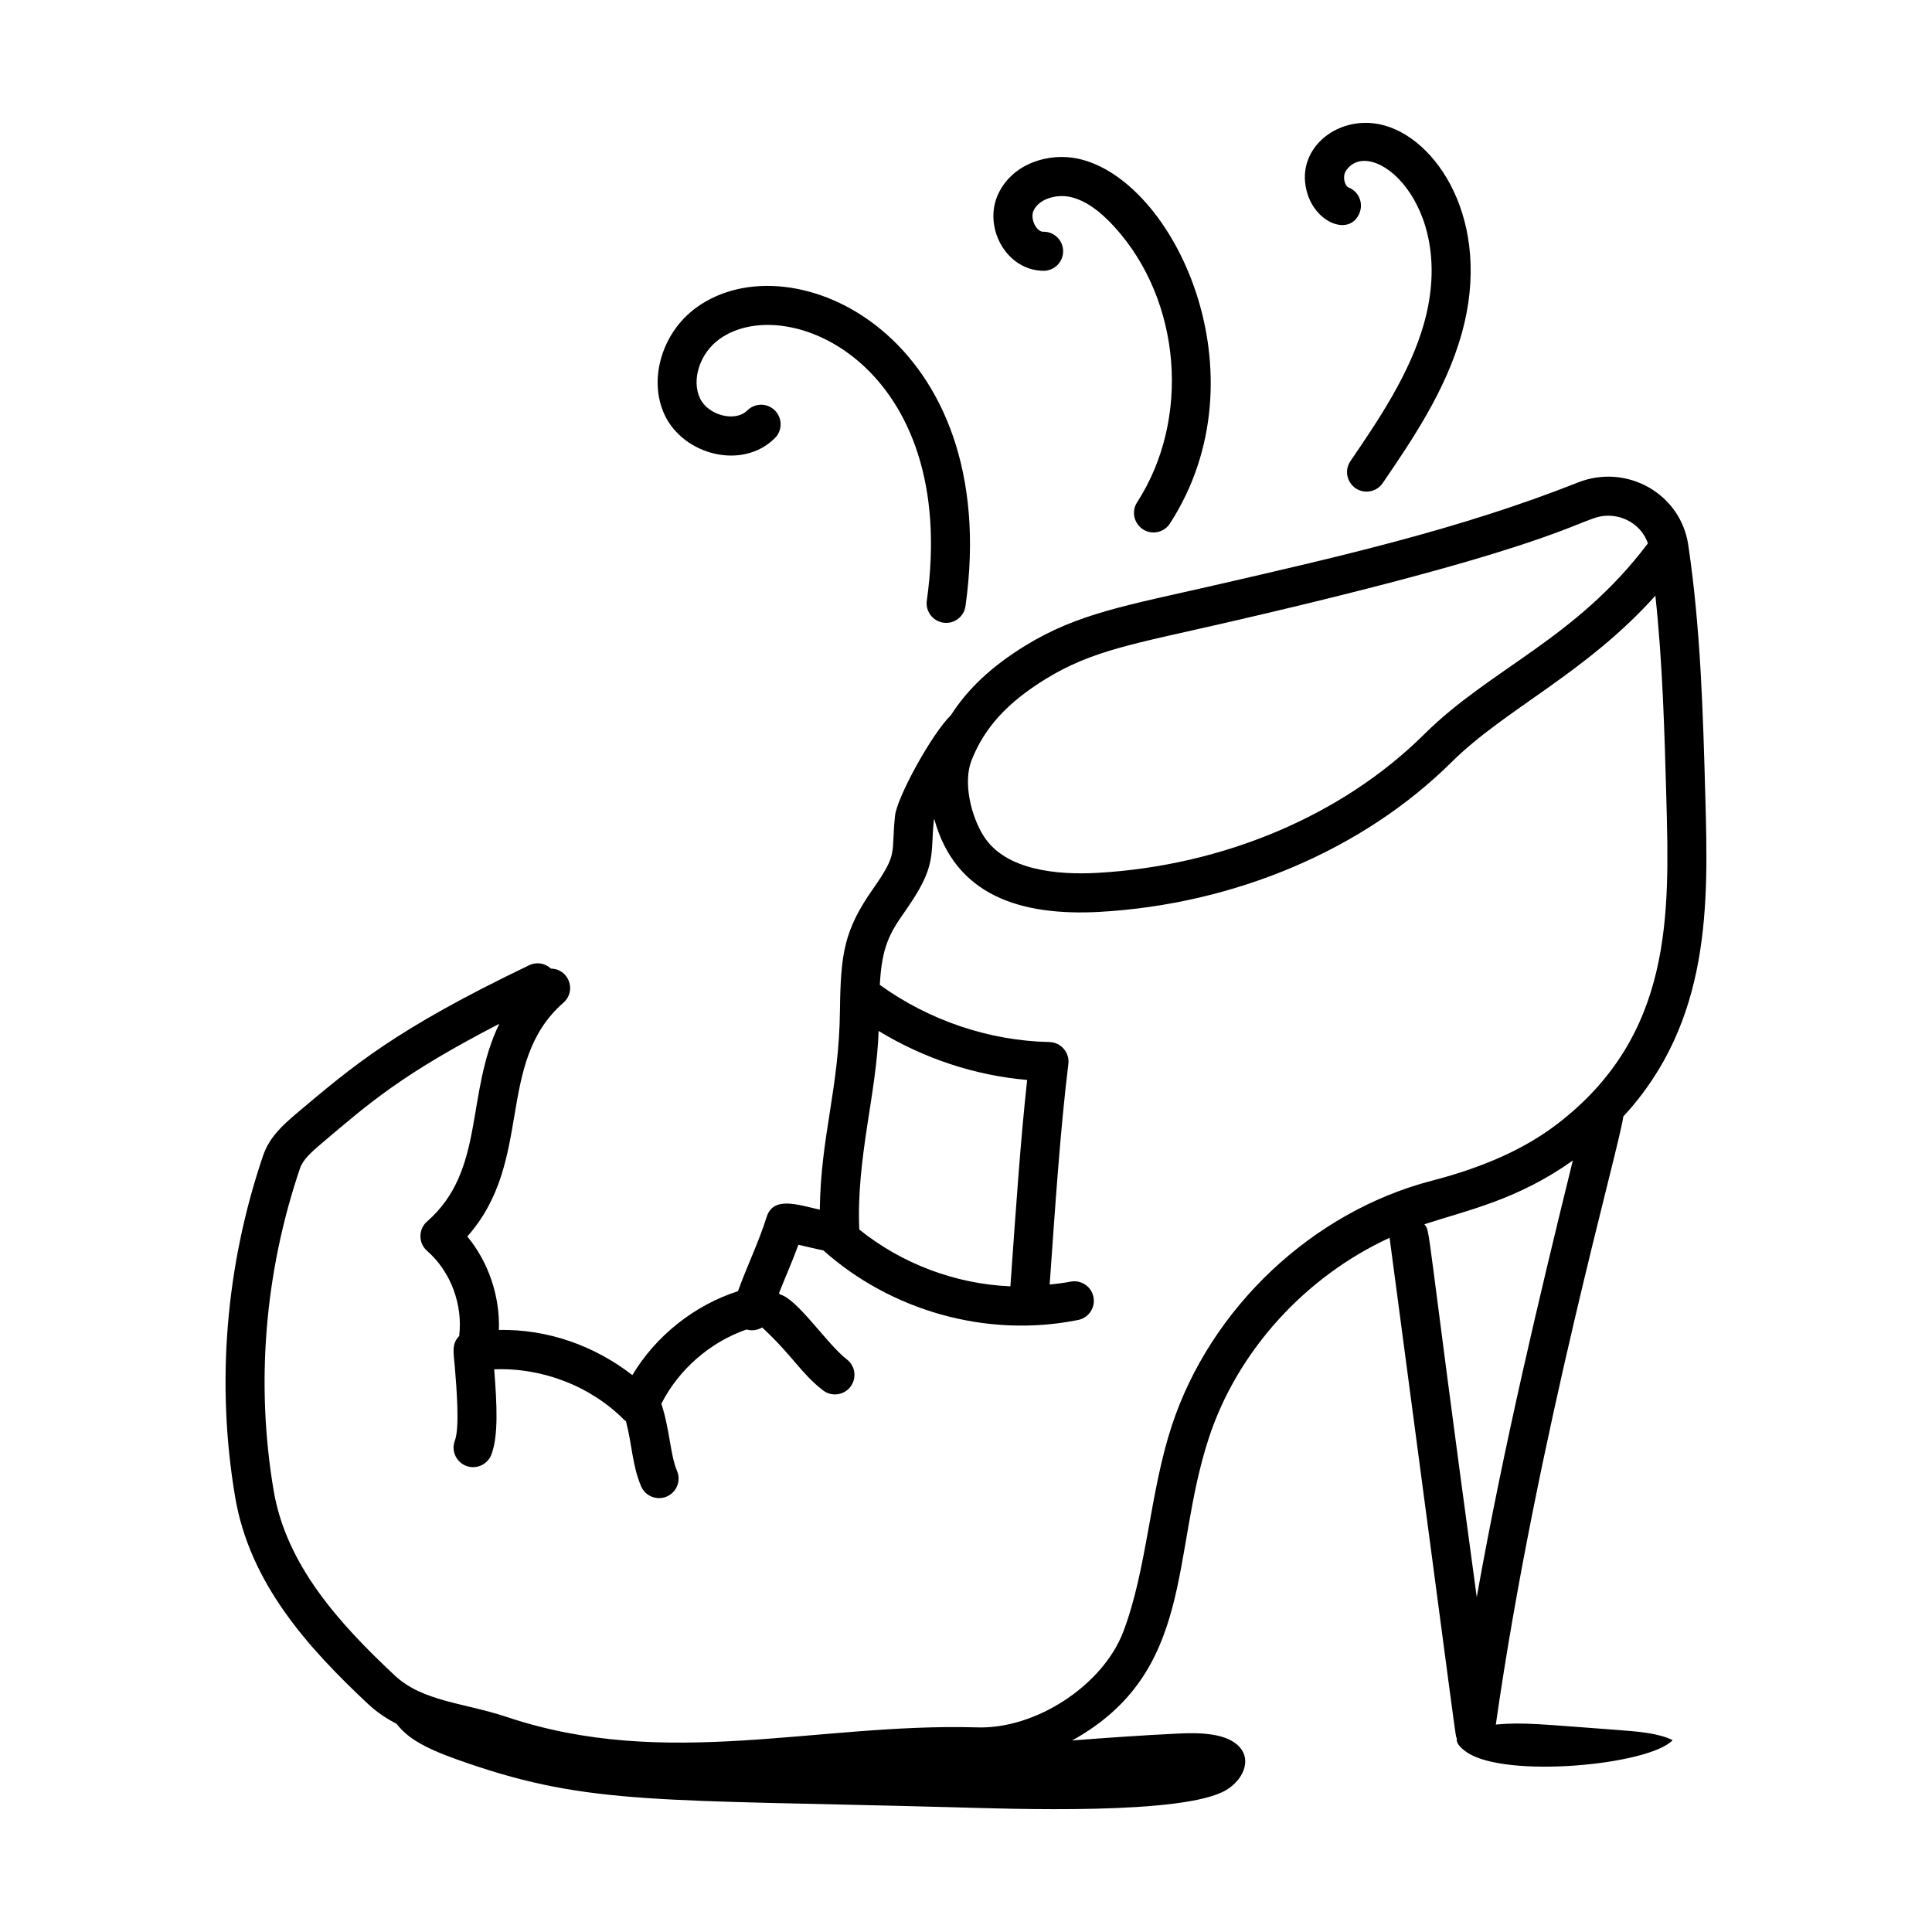 <?xml version="1.0" encoding="UTF-8"?>
<!-- Uploaded to: ICON Repo, www.iconrepo.com, Generator: ICON Repo Mixer Tools -->
<svg fill="#000000" width="800px" height="800px" version="1.1" viewBox="144 144 512 512" xmlns="http://www.w3.org/2000/svg">
 <g>
  <path d="m293.32 409.72c3.531-3.098 1.473-8.941-3.312-9.027-1.512-1.422-3.773-1.863-5.762-0.902-35.766 17.164-46.73 26.723-61.898 39.477-3.25 2.805-6.934 5.984-8.633 11-9.926 29.184-12.484 60.484-7.391 90.508 3.867 22.793 19.219 39.812 35.23 54.812 2.363 2.211 4.918 3.883 7.566 5.25 3.668 4.945 10.703 7.637 18.711 10.398 32.484 11.191 51.25 9.613 128.85 11.711 15.109 0.406 61.133 2.144 72.289-4.578 4.422-2.664 6.727-7.793 3.57-11.34-3.312-3.723-10.352-3.91-16.281-3.621-9.387 0.453-18.758 1.109-28.121 1.832 32.66-18.152 26.051-49.012 36.172-80.023 7.621-23.348 25.754-42.969 47.945-53.188 18.965 142.74 17.336 131.29 17.816 132.66-0.207 1 0.508 2.203 2.652 3.676 10.246 7.023 48.238 3.422 54.547-3.195-3.613-1.852-9.254-2.32-14.555-2.707-20.387-1.484-24.68-2.109-32.305-1.445 10.922-76.484 33.066-154.2 33.773-161.12 23.363-25.285 22.523-56.578 21.75-84.594-0.602-21.93-1.219-44.605-4.531-66.914-2.004-13.547-16.301-21.629-29.223-16.531-30.816 12.211-62.609 19.512-96.266 27.234-23.125 5.309-36.25 7.426-50.238 16.035-8.809 5.418-15.203 11.395-19.668 18.391-5.109 4.984-14.285 21.766-14.809 26.637-1.098 10.27 0.918 9.762-5.805 19.355-7.734 11.02-8.605 17.219-8.797 32.262-0.246 20.91-5.086 33.105-5.34 52.801-5.824-1.293-12.34-3.672-14.098 1.961-2.082 6.648-5.125 12.824-7.59 19.645-11.547 3.707-21.75 11.82-27.988 22.234-9.996-7.758-22.398-12.219-35.375-11.965 0.32-8.883-2.711-17.914-8.363-24.773 17.793-20.062 7.207-45.969 25.473-61.953zm228.16 58.719c11.895-3.859 24.844-6.57 39.332-16.895-8.914 36.293-18.309 75.621-25.461 115.71-13.883-101.96-12.172-96.535-13.871-98.82zm-100.37-144.5c12.363-7.609 23.496-9.328 47.129-14.762 95.367-21.898 94.332-28.508 101.98-28.508 4.562 0 8.934 2.797 10.492 7.324-19.129 25.402-41.625 33.066-59.328 50.637-21.586 21.418-53.117 34.789-86.496 36.684-10.547 0.594-24.344-0.602-30.16-9.68-3.41-5.324-5.559-14.328-3.242-20.184 3.398-8.609 9.453-15.25 19.625-21.512zm-9.348 160.95c-14.504-0.609-28.703-5.938-40.043-15.051-0.832-18.766 4.594-36.082 5.125-52.625 11.91 7.258 25.469 11.785 39.363 12.984-1.73 15.699-2.906 33.004-4.445 54.691zm-154.58-17.184c-2.367 2.078-2.34 5.754 0.008 7.793 6.297 5.504 9.504 14.277 8.496 22.562-2.106 2.176-1.453 4.434-1.141 8.332 0.453 5.574 1.305 15.953-0.008 19.418-1.281 3.379 1.23 7.004 4.844 7.004 2.09 0 4.062-1.273 4.844-3.352 1.879-4.977 1.484-13.156 0.738-22.574 12.691-0.512 25.617 4.43 34.539 13.48 0.109 0.109 0.258 0.152 0.371 0.25 1.668 6.258 1.652 11.656 4.012 17.238 1.145 2.703 4.25 3.84 6.785 2.75 2.633-1.113 3.867-4.144 2.754-6.781-1.828-4.324-1.906-11.004-4.16-17.816 4.613-9.094 12.93-16.336 22.566-19.68 1.266 0.371 2.637 0.258 3.844-0.371l0.312-0.16c8.113 7.512 10.238 12.109 16.117 16.66 2.258 1.75 5.512 1.324 7.258-0.93 1.75-2.266 1.336-5.512-0.93-7.266-5.336-4.117-13.145-16.141-17.793-17.234-0.07-0.109-0.109-0.246-0.188-0.352 1.641-4.164 3.477-8.27 5.141-12.805 2.305 0.512 4.234 1.035 6.609 1.5 17.793 15.891 43.211 23.348 67.531 18.43 2.801-0.566 4.613-3.301 4.043-6.098-0.562-2.809-3.297-4.598-6.098-4.051-1.82 0.371-3.664 0.551-5.504 0.762 1.484-20.969 2.824-41.156 4.953-58.453 0.371-3.027-1.953-5.738-5.023-5.809-16.066-0.352-31.914-5.75-44.941-15.152 0.535-10.172 2.641-13.746 6.719-19.551 8.5-12.125 6.606-14.445 7.602-24.066 0.016-0.078 0.086-0.238 0.109-0.328 5.543 20.168 22.684 25.766 43.875 24.598 35.871-2.043 69.844-16.5 93.203-39.676 14.223-14.102 35.535-23.5 54.023-44.117 1.922 17.887 2.418 36.051 2.906 53.723 0.848 30.859 1.727 62.773-28.859 86.25-8.527 6.539-19.402 11.465-33.262 15.062-31.691 8.223-58.773 33.781-69 65.113-5.809 17.793-6.481 37.684-12.766 54.344-5.379 14.246-23.301 26.062-39.055 25.414-42.301-1.16-82.039 11.395-124.23-2.715-11.297-3.789-22.391-4.09-29.793-11.02-14.691-13.754-28.75-29.219-32.105-48.977-4.805-28.34-2.391-57.887 6.984-85.453 0.797-2.352 3.023-4.273 5.602-6.496 12.941-10.941 21.223-18.336 47.211-31.797-9.055 18.633-3.621 38.816-19.145 52.395z"/>
  <path d="m394.75 309.07c2.539 0 4.754-1.867 5.117-4.453 10.043-71.273-45.797-97.645-71.32-79.117-9.125 6.606-12.82 19.113-8.402 28.469 4.981 10.578 20.582 14.73 29.203 6.133 2.023-2.016 2.031-5.289 0.012-7.32-2.016-2.035-5.289-2.023-7.32-0.012-3.238 3.215-10.426 1.262-12.535-3.215-2.32-4.922-0.031-11.949 5.117-15.668 18.008-13.035 63.766 7.098 54.992 69.293-0.438 3.125 2.004 5.891 5.137 5.891z"/>
  <path d="m449.69 285.11c1.695 0 3.359-0.836 4.352-2.367 25.555-39.535 1.082-91.324-24.418-96.703-7.492-1.605-17.145 1.098-21.043 9.273-4.18 8.762 2.019 20.48 12.105 20.449 2.859-0.066 5.121-2.441 5.055-5.297-0.066-2.816-2.371-5.055-5.172-5.055-0.059 0-0.109 0.008-0.16 0-1.738 0-3.527-3.465-2.484-5.641 1.5-3.152 6.113-4.32 9.559-3.606 3.863 0.82 7.773 3.457 11.953 8.066 17.633 19.484 20.176 50.824 5.906 72.891-2.238 3.473 0.301 7.988 4.348 7.988z"/>
  <path d="m501.88 266.2c-2.356 3.449 0.156 8.086 4.273 8.086 1.656 0 3.277-0.789 4.281-2.266 7.836-11.492 16.711-24.52 20.941-39.629 8.316-29.738-6.742-52.262-21.613-55.426-11.645-2.512-22.988 6.836-19.227 18.527 2.519 7.832 11.27 11.086 13.754 4.945 1.07-2.648-0.207-5.668-2.859-6.738-1.117-0.449-1.691-2.922-0.789-4.348 6.359-9.992 29.633 8.539 20.766 40.25-3.773 13.473-12.145 25.762-19.527 36.598z"/>
 </g>
</svg>